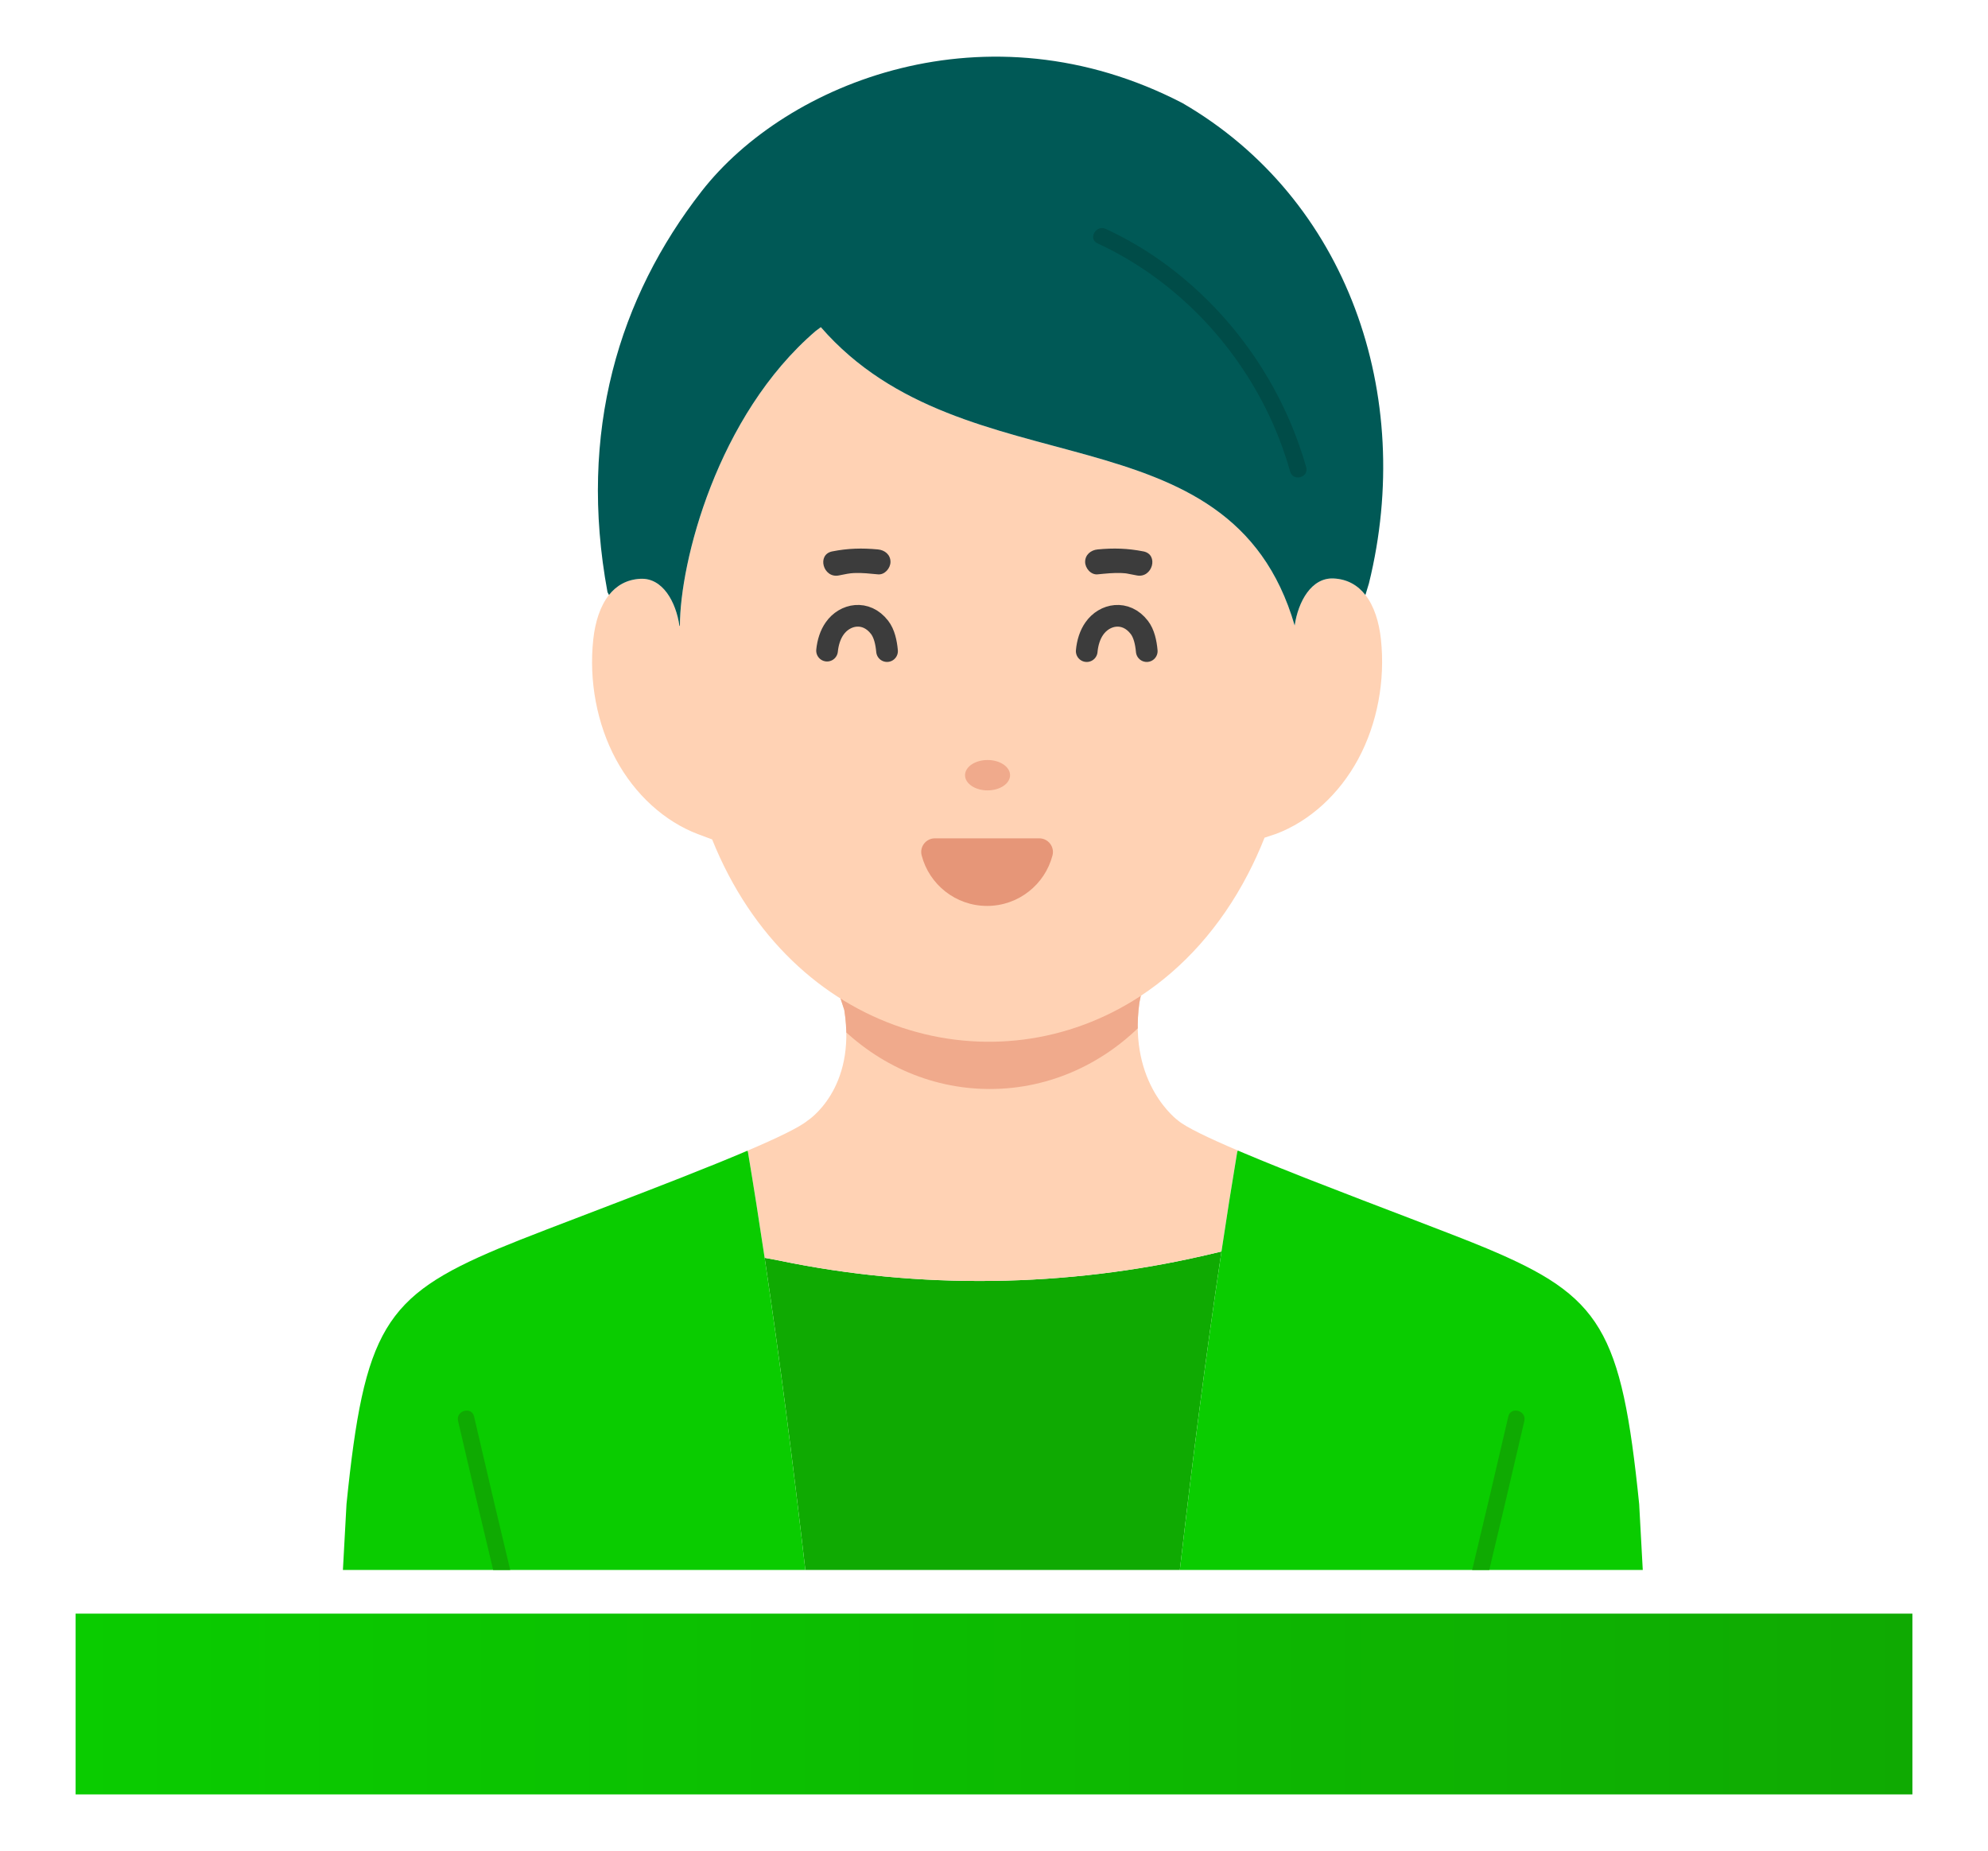 <svg xmlns="http://www.w3.org/2000/svg" xmlns:xlink="http://www.w3.org/1999/xlink" id="_&#xC9;chelle_de_la_douleur" data-name="&#xC9;chelle de la douleur" viewBox="0 0 1375.62 1280.75"><defs><style>      .cls-1 {        fill: #0faa02;      }      .cls-2 {        fill: none;        stroke: #3c3c3c;        stroke-linecap: round;        stroke-linejoin: round;        stroke-width: 15px;      }      .cls-3 {        fill: #3c3c3c;      }      .cls-4 {        fill: #004c48;      }      .cls-5 {        fill: #ffd2b4;      }      .cls-6 {        fill: #005956;      }      .cls-7 {        fill: url(#linear-gradient);      }      .cls-8 {        fill: #f0aa8c;      }      .cls-9 {        fill: #e69678;      }      .cls-10 {        fill: #0acc00;      }      .cls-11 {        clip-path: url(#clippath);      }    </style><clipPath id="clippath"><path class="cls-5" d="M815.27,775.54s-34.65-24.85-26.86-81.61l1.01-5.03c-63.96,41.03-143.6,41.18-207.92,1.76l2.72,8.34c8.67,54.99-25.45,76.54-25.45,76.54-5.52,4.61-21.06,12.06-41.59,20.81l.36.84c4.06,24.34,7.9,48.77,11.56,73.27h0l9.87,1.85c96.86,20.24,199.1,18.6,294.6-3.48l11.62-2.72h0c3.46-23.05,7.08-46.03,10.91-68.93l.42-.98c-20.37-8.69-35.78-16.08-41.27-20.67Z"></path></clipPath><linearGradient id="linear-gradient" x1="52.32" y1="1179.26" x2="1323.31" y2="1179.26" gradientUnits="userSpaceOnUse"><stop offset="0" stop-color="#0acc00"></stop><stop offset="1" stop-color="#0faa02"></stop></linearGradient></defs><g><path class="cls-1" d="M845.21,866.11c-10.97,72.95-20.29,146.58-28.81,220.39h-259.13c-8.36-72.35-17.48-144.52-28.17-216.05h.01l9.87,1.86c96.86,20.23,199.1,18.6,294.6-3.48l11.62-2.72h0Z"></path><g><path class="cls-5" d="M815.27,775.54s-34.65-24.85-26.86-81.61l1.01-5.03c-63.96,41.03-143.6,41.18-207.92,1.76l2.72,8.34c8.67,54.99-25.45,76.54-25.45,76.54-5.52,4.61-21.06,12.06-41.59,20.81l.36.84c4.06,24.34,7.9,48.77,11.56,73.27h0l9.87,1.85c96.86,20.24,199.1,18.6,294.6-3.48l11.62-2.72h0c3.46-23.05,7.08-46.03,10.91-68.93l.42-.98c-20.37-8.69-35.78-16.08-41.27-20.67Z"></path><g class="cls-11"><ellipse class="cls-8" cx="684.94" cy="588.98" rx="153.46" ry="164.66"></ellipse></g></g><path class="cls-10" d="M237.28,1086.5c.79-14.92,1.62-30.11,2.49-45.61,12.31-120.82,26.26-143.69,105.46-176.92,32.52-13.64,118.88-44.99,171.95-67.62l.36.84c4.06,24.33,7.9,48.76,11.56,73.26,10.69,71.53,19.81,143.7,28.17,216.05H237.28Z"></path><path class="cls-10" d="M1136.74,1086.5h-320.34c8.52-73.81,17.84-147.44,28.81-220.39,3.45-23.05,7.08-46.03,10.9-68.92l.43-.98c.37.16.75.32,1.12.48,1.07.45,2.16.91,3.26,1.38,3.29,1.39,6.7,2.81,10.21,4.25,1.02.42,2.04.84,3.07,1.26,1.03.42,2.07.85,3.12,1.27.91.37,1.83.74,2.75,1.12.61.25,1.22.5,1.83.74,1.23.5,2.46,1,3.7,1.49,5.58,2.25,11.32,4.53,17.14,6.82,1.39.54,2.79,1.09,4.19,1.64,46.83,18.37,98.39,37.46,121.87,47.31,79.19,33.23,93.15,56.1,105.45,176.92.87,15.5,1.7,30.69,2.49,45.61Z"></path><path class="cls-5" d="M882.87,577.12l-7.84,2.59c-3.52,8.85-7.37,17.28-11.54,25.29-19.19,36.93-44.95,64.95-74.14,84.18-100.48,66.22-241.7,28.36-296.57-108.25h0l-9.61-3.59c-23.29-8.76-43.83-27.44-56.97-51.84-13.14-24.39-18.79-54.31-15.68-83,1.31-12.04,4.75-23.03,10.88-30.74,5.2-6.55,12.35-10.74,21.79-11.21,15.31-.75,24.55,15.9,26.98,32.59h.31c0-43.79,25.6-145.49,94.01-204.12l3.51-2.61c100.17,115.24,283.08,52.21,327.88,206.51,2.43-16.69,11.67-33.34,26.98-32.59,9.54.47,16.75,4.75,21.96,11.44,6.03,7.7,9.41,18.59,10.71,30.51,3.12,28.69-2.53,58.61-15.68,83-13.14,24.39-33.67,43.08-56.97,51.84Z"></path><path class="cls-6" d="M567.99,226.41l-3.51,2.61c-68.41,58.63-94.01,160.33-94.01,204.12h-.31c-2.43-16.69-11.67-33.34-26.98-32.59-9.44.47-16.59,4.66-21.79,11.21l-1.02-1.95c-20.54-111.13,8.03-204.11,65.07-277.37,58.91-75.68,197.68-131.09,332.69-61.15,114.46,66.32,161.19,202.27,129.12,332.44l-2.43,8.03h-.01c-5.21-6.68-12.42-10.96-21.96-11.43-15.31-.75-24.55,15.9-26.98,32.59-44.8-154.3-227.71-91.27-327.88-206.51Z"></path><path class="cls-1" d="M353.05,1086.5h-11.8c-8.24-34.34-16.34-68.73-24.29-103.15-1.66-7.21,9.43-10.26,11.09-3.06.94,4.04,1.87,8.08,2.81,12.12,7.3,31.38,14.65,62.76,22.19,94.09Z"></path><path class="cls-1" d="M1054.78,983.35c-.94,4.04-1.88,8.08-2.81,12.11-7.06,30.37-14.17,60.72-21.46,91.04h-11.83c8.48-35.36,16.82-70.77,25.01-106.21,1.66-7.21,12.75-4.14,11.09,3.06Z"></path><ellipse class="cls-8" cx="683.35" cy="536.47" rx="15.58" ry="10.51"></ellipse><path class="cls-3" d="M580.45,398.23c4.43-.88,7.2-1.51,10.48-1.66,5.54-.25,11.12.39,16.63.91,4.64.44,8.62-4.28,8.62-8.62,0-5.03-3.97-8.18-8.62-8.62-11.06-1.05-20.81-.79-31.69,1.36-10.88,2.16-6.27,18.79,4.59,16.63h0Z"></path><path class="cls-3" d="M791.18,381.6c-10.88-2.15-20.63-2.42-31.69-1.36-4.64.44-8.62,3.65-8.62,8.62,0,4.32,3.96,9.07,8.62,8.62,5.51-.53,11.09-1.16,16.63-.91.88.04,1.75.1,2.62.19.62.07.57.06-.17-.04.44.06.87.14,1.31.21,2.25.39,4.48.85,6.72,1.29,10.84,2.15,15.48-14.48,4.59-16.63h0Z"></path><path class="cls-2" d="M613.8,450.59c-.54-5.94-1.87-12.17-5.16-16.43-9.42-12.21-24.09-9.28-31.11.81-2.96,4.19-4.67,9.6-5.24,15.3"></path><path class="cls-2" d="M751.97,450.61c.53-5.83,2.25-11.36,5.27-15.63,7.02-10.09,21.68-13.02,31.11-.81,3.29,4.26,4.62,10.49,5.16,16.43"></path><path class="cls-4" d="M759.36,168.36c50.48,23.41,91.37,64.4,116.32,113.99,7.1,14.1,12.75,28.84,17.06,44.02,2.02,7.11,13.12,4.09,11.09-3.06-15.76-55.51-49.89-105.14-96.18-139.61-13.25-9.87-27.49-18.32-42.48-25.27-6.67-3.09-12.52,6.82-5.8,9.93h0Z"></path><path class="cls-9" d="M683.02,626.94c21.75,0,40.03-14.85,45.27-34.96,1.55-5.98-2.98-11.81-9.16-11.81h-72.22c-6.18,0-10.71,5.83-9.16,11.81,5.23,20.11,23.51,34.96,45.27,34.96Z"></path></g><rect class="cls-7" x="52.32" y="1116.7" width="1270.99" height="125.1"></rect></svg>